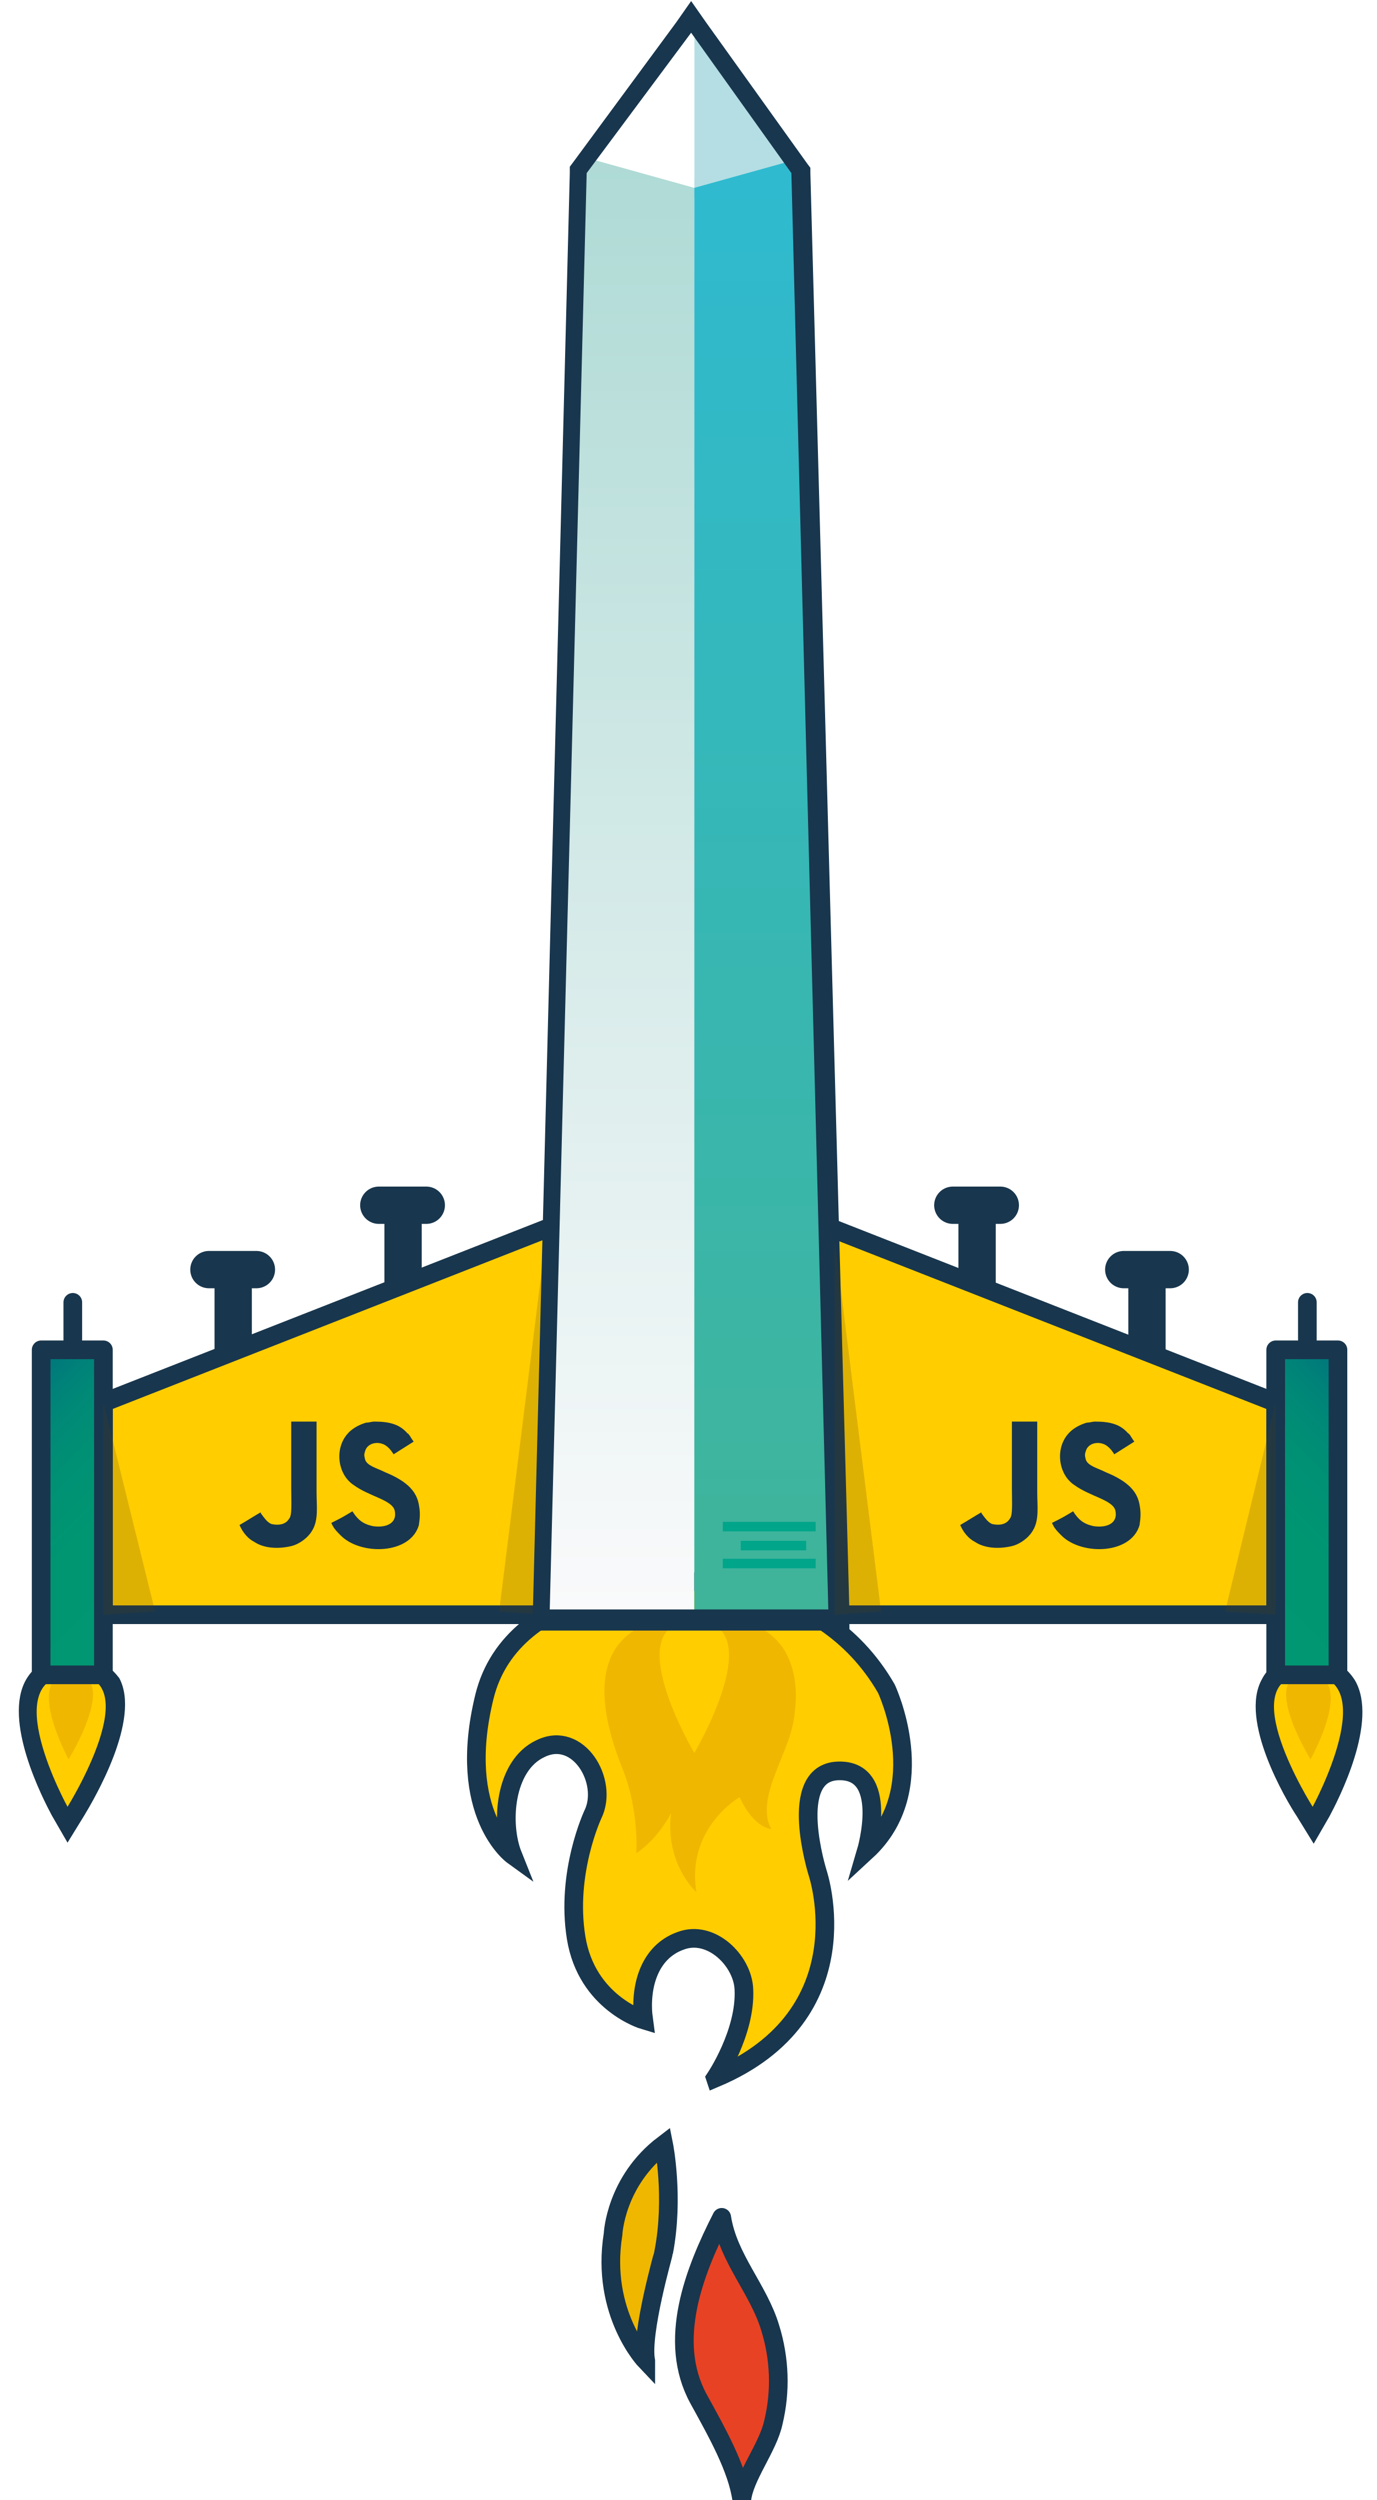 <svg xmlns="http://www.w3.org/2000/svg" viewBox="0 0 130.5 236.9"><path fill="#FFF" d="M-612.8 0H720.3v252H-612.8z"/><path fill="#FFCD00" d="M5.7 171.6c-.5-.9-4.5-8.5-2.4-12 .5-.8 1.5-1.8 3.7-1.8 2.1 0 3.1 1 3.5 1.7 2 3.5-2.7 11.2-3.2 12.1l-.8 1.3-.8-1.3z"/><path fill="#18364D" d="M6.9 158.7c7.3 0-.5 12.5-.5 12.5s-6.9-12.5.5-12.5m0-1.8c-2.6 0-3.8 1.2-4.4 2.2C.2 163 4.1 170.5 4.9 172l1.5 2.6L8 172c.9-1.5 5.4-9.1 3.3-13-.7-.9-1.9-2.1-4.4-2.1z"/><path fill="#F0B700" d="M6.5 166.7s5-8.1.3-8.1-.3 8.1-.3 8.1z"/><path d="M38.2 121.7v-7.5m2.2 0h-4.5m-13.8 13.7v-7.6m2.2 0h-4.5" fill="none" stroke="#18364D" stroke-width="3.536" stroke-linecap="round" stroke-linejoin="round" stroke-miterlimit="10"/><path fill="#FFCD00" stroke="#18364D" stroke-width="1.768" stroke-miterlimit="10" d="M51.7 153H9.8v-20.1l42.8-16.8z"/><linearGradient id="a" gradientUnits="userSpaceOnUse" x1="-2363.635" y1="152.43" x2="-2345.29" y2="134.085" gradientTransform="matrix(-1 0 0 1 -2347.58 0)"><stop offset="0" stop-color="#009772"/><stop offset=".411" stop-color="#009672"/><stop offset=".615" stop-color="#009174"/><stop offset=".773" stop-color="#008977"/><stop offset=".907" stop-color="#007d7a"/><stop offset="1" stop-color="#00727b"/></linearGradient><path fill="url(#a)" stroke="#18364D" stroke-width="1.768" stroke-linecap="round" stroke-linejoin="round" stroke-miterlimit="10" d="M3.9 127.9h5.9v30.8H3.9z"/><path opacity=".2" fill="#554315" d="M47.3 152.7l4.4-35.2V153zm-37.5.3v-20.1l4.9 19.8z"/><path fill="#18364D" d="M39.7 142.6c-.2-1.2-1-2.2-3.2-3.1-.8-.4-1.7-.6-1.9-1.2-.1-.4-.1-.5 0-.8.2-.7 1-.9 1.6-.7.4.1.8.5 1.1 1 1.1-.7 1.1-.7 1.9-1.2-.3-.4-.4-.7-.6-.8-.7-.8-1.6-1.1-3.1-1.1-.3 0-.5.1-.8.1-.7.2-1.4.6-1.8 1.1-1.2 1.4-.9 3.8.6 4.8 1.5 1.1 3.6 1.4 3.9 2.4.3 1.3-.9 1.7-2.1 1.5-.9-.2-1.4-.6-1.9-1.4-1 .6-1 .6-2 1.1.2.5.5.8.9 1.2 1.9 1.9 6.6 1.8 7.4-1 0-.2.2-.9 0-1.9zm-9.7-7.9h-2.4v6.3c0 1.3.1 2.6-.2 2.9-.4.7-1.3.6-1.7.5-.4-.2-.6-.5-.9-.9-.1-.1-.1-.2-.1-.2-.7.4-1.3.8-2 1.2.3.7.8 1.3 1.4 1.6.9.6 2.2.7 3.5.4.8-.2 1.6-.8 2-1.5.6-1 .4-2.3.4-3.6v-6.7z"/><path fill="none" stroke="#18364D" stroke-width="1.768" stroke-linecap="round" stroke-linejoin="round" stroke-miterlimit="10" d="M6.9 127.9v-4.5"/><path fill="#FFCD00" d="M123.6 171.6c-.5-.9-5.2-8.6-3.2-12.1.4-.8 1.4-1.7 3.5-1.7 2.2 0 3.2 1 3.7 1.8 2.1 3.6-2 11.2-2.4 12l-.7 1.3-.9-1.3z"/><path fill="#18364D" d="M123.9 158.7c7.3 0 .5 12.5.5 12.5s-7.9-12.5-.5-12.5m0-1.8c-2.6 0-3.8 1.2-4.3 2.2-2.2 3.9 2.3 11.5 3.3 13l1.6 2.6 1.5-2.6c.8-1.5 4.7-9 2.4-12.9-.7-1.1-2-2.3-4.5-2.3z"/><path fill="#F0B700" d="M124.2 166.7s-5-8.1-.3-8.1c4.8.1.3 8.1.3 8.1z"/><path d="M92.6 121.7v-7.5m-2.3 0h4.5m13.9 13.7v-7.6m-2.2 0h4.4" fill="none" stroke="#18364D" stroke-width="3.536" stroke-linecap="round" stroke-linejoin="round" stroke-miterlimit="10"/><path fill="#FFCD00" stroke="#18364D" stroke-width="1.768" stroke-miterlimit="10" d="M79.1 153h41.8v-20.1l-42.8-16.8zm-11.3 43.9s2.9-4.3 2.7-8.4c-.1-2.7-3.1-5.7-6-4.6-3.1 1.1-3.9 4.6-3.5 7.5 0 0-5.4-1.6-6.4-7.8-1-6.2 1.6-11.7 1.6-11.7 1.5-3.1-1.4-8-5-6.2-3.4 1.6-3.8 7.1-2.6 10.1 0 0-5.4-3.9-2.7-15s18.5-10.9 18.5-10.9 13.2-1 19.6 10.1c0 0 4.5 9.5-1.9 15.4 0 0 2.3-7.8-2.7-7.6-4.9.2-1.9 9.7-1.9 9.7s4.5 13.4-9.7 19.4z"/><path fill="#F0B700" d="M66 179.3s-3-2.7-2.4-7.5c0 0-1.2 2.4-3.3 3.8 0 0 .3-4-1.3-8S53.8 153 66.5 153c2.9 0 6.1.7 7.8 3.3 1.1 1.8 1.3 4 1 6.1-.2 2-1.1 3.7-1.8 5.6-.6 1.5-1.3 3.8-.4 5.3 0 0-1.6 0-3-3-.1 0-5.1 3-4.1 9z"/><path fill="#FFCD00" d="M65.8 166.1s-7.4-12.5 0-12.5 0 12.5 0 12.5z"/><path fill="#B4DEE4" d="M75.5 15.1l-9.7 3.6V2.8z"/><linearGradient id="b" gradientUnits="userSpaceOnUse" x1="58.749" y1="14.246" x2="58.749" y2="153.047"><stop offset="0" stop-color="#aedad5"/><stop offset="1" stop-color="#fafafb"/></linearGradient><path fill="url(#b)" d="M65.8 153H51.7l3.5-138.8 10.6 2.7z"/><linearGradient id="c" gradientUnits="userSpaceOnUse" x1="72.453" y1="15.13" x2="72.453" y2="153.047"><stop offset="0" stop-color="#2fbad0"/><stop offset="1" stop-color="#3fb499"/></linearGradient><path fill="url(#c)" d="M79.1 153H65.8V17.8l9.7-2.7z"/><path fill="#FFF" d="M56.1 15.1l9.7 2.7v-15z"/><path d="M68.5 144.2h8.8v.9h-8.8zm1.7 1.8h6.2v.9h-6.2zm-1.7 1.7h8.8v.9h-8.8z" fill="#00A58A"/><path fill="#18364D" d="M65.5 3.1L75 16.4l3.5 136.1H52.1l3.5-136.1 9.9-13.3m0-3l-1.4 2-9.8 13.3-.3.4v.6l-3.5 136.3v1.8h30v-1.8L76.8 16.4v-.5l-.3-.4-9.6-13.4-1.4-2z"/><path fill="#E84224" stroke="#18364D" stroke-width="1.768" stroke-linecap="round" stroke-linejoin="round" stroke-miterlimit="10" d="M70.3 236.9c.2-2.2 2.5-5 3-7.4.7-2.9.6-6-.3-8.9-1.1-3.7-4-6.6-4.6-10.5-2.6 5.1-5.2 11.7-2.2 17.2 1.7 3.1 3.7 6.6 4.1 9.6z"/><path fill="#F0B700" stroke="#18364D" stroke-width="1.768" stroke-miterlimit="10" d="M61.2 223.7s-4.3-4.5-3.1-12c0 0 .2-5 4.8-8.5 0 0 1 5 0 10.2 0 .1-2.2 7.7-1.7 10.3z"/><linearGradient id="d" gradientUnits="userSpaceOnUse" x1="114.704" y1="152.43" x2="133.049" y2="134.085"><stop offset="0" stop-color="#009772"/><stop offset=".411" stop-color="#009672"/><stop offset=".615" stop-color="#009174"/><stop offset=".773" stop-color="#008977"/><stop offset=".907" stop-color="#007d7a"/><stop offset="1" stop-color="#00727b"/></linearGradient><path fill="url(#d)" stroke="#18364D" stroke-width="1.768" stroke-linecap="round" stroke-linejoin="round" stroke-miterlimit="10" d="M120.9 127.9h5.9v30.8h-5.9z"/><path opacity=".2" fill="#554315" d="M83.5 152.7l-4.4-35.2V153zm37.4.3v-20.1l-4.8 19.8z"/><path fill="#18364D" d="M108 142.6c-.2-1.2-1-2.2-3.2-3.1-.8-.4-1.7-.6-1.9-1.2-.1-.4-.1-.5 0-.8.2-.7 1-.9 1.6-.7.4.1.8.5 1.1 1 1.1-.7 1.1-.7 1.9-1.2-.3-.4-.4-.7-.6-.8-.7-.8-1.6-1.1-3.1-1.1-.3 0-.5.1-.8.1-.7.2-1.4.6-1.8 1.1-1.2 1.4-.9 3.8.6 4.8 1.5 1.1 3.6 1.4 3.9 2.4.3 1.3-.9 1.7-2.1 1.5-.9-.2-1.4-.6-1.9-1.4-1 .6-1 .6-2 1.1.2.5.5.8.9 1.2 1.9 1.9 6.6 1.8 7.4-1 0-.2.2-.9 0-1.9zm-9.7-7.9h-2.4v6.3c0 1.3.1 2.6-.2 2.9-.4.7-1.3.6-1.7.5-.4-.2-.6-.5-.9-.9-.1-.1-.1-.2-.1-.2-.7.4-1.3.8-2 1.2.3.7.8 1.3 1.4 1.6.9.6 2.2.7 3.5.4.8-.2 1.6-.8 2-1.5.6-1 .4-2.3.4-3.6v-6.7z"/><path fill="none" stroke="#18364D" stroke-width="1.768" stroke-linecap="round" stroke-linejoin="round" stroke-miterlimit="10" d="M123.9 127.9v-4.5"/></svg>